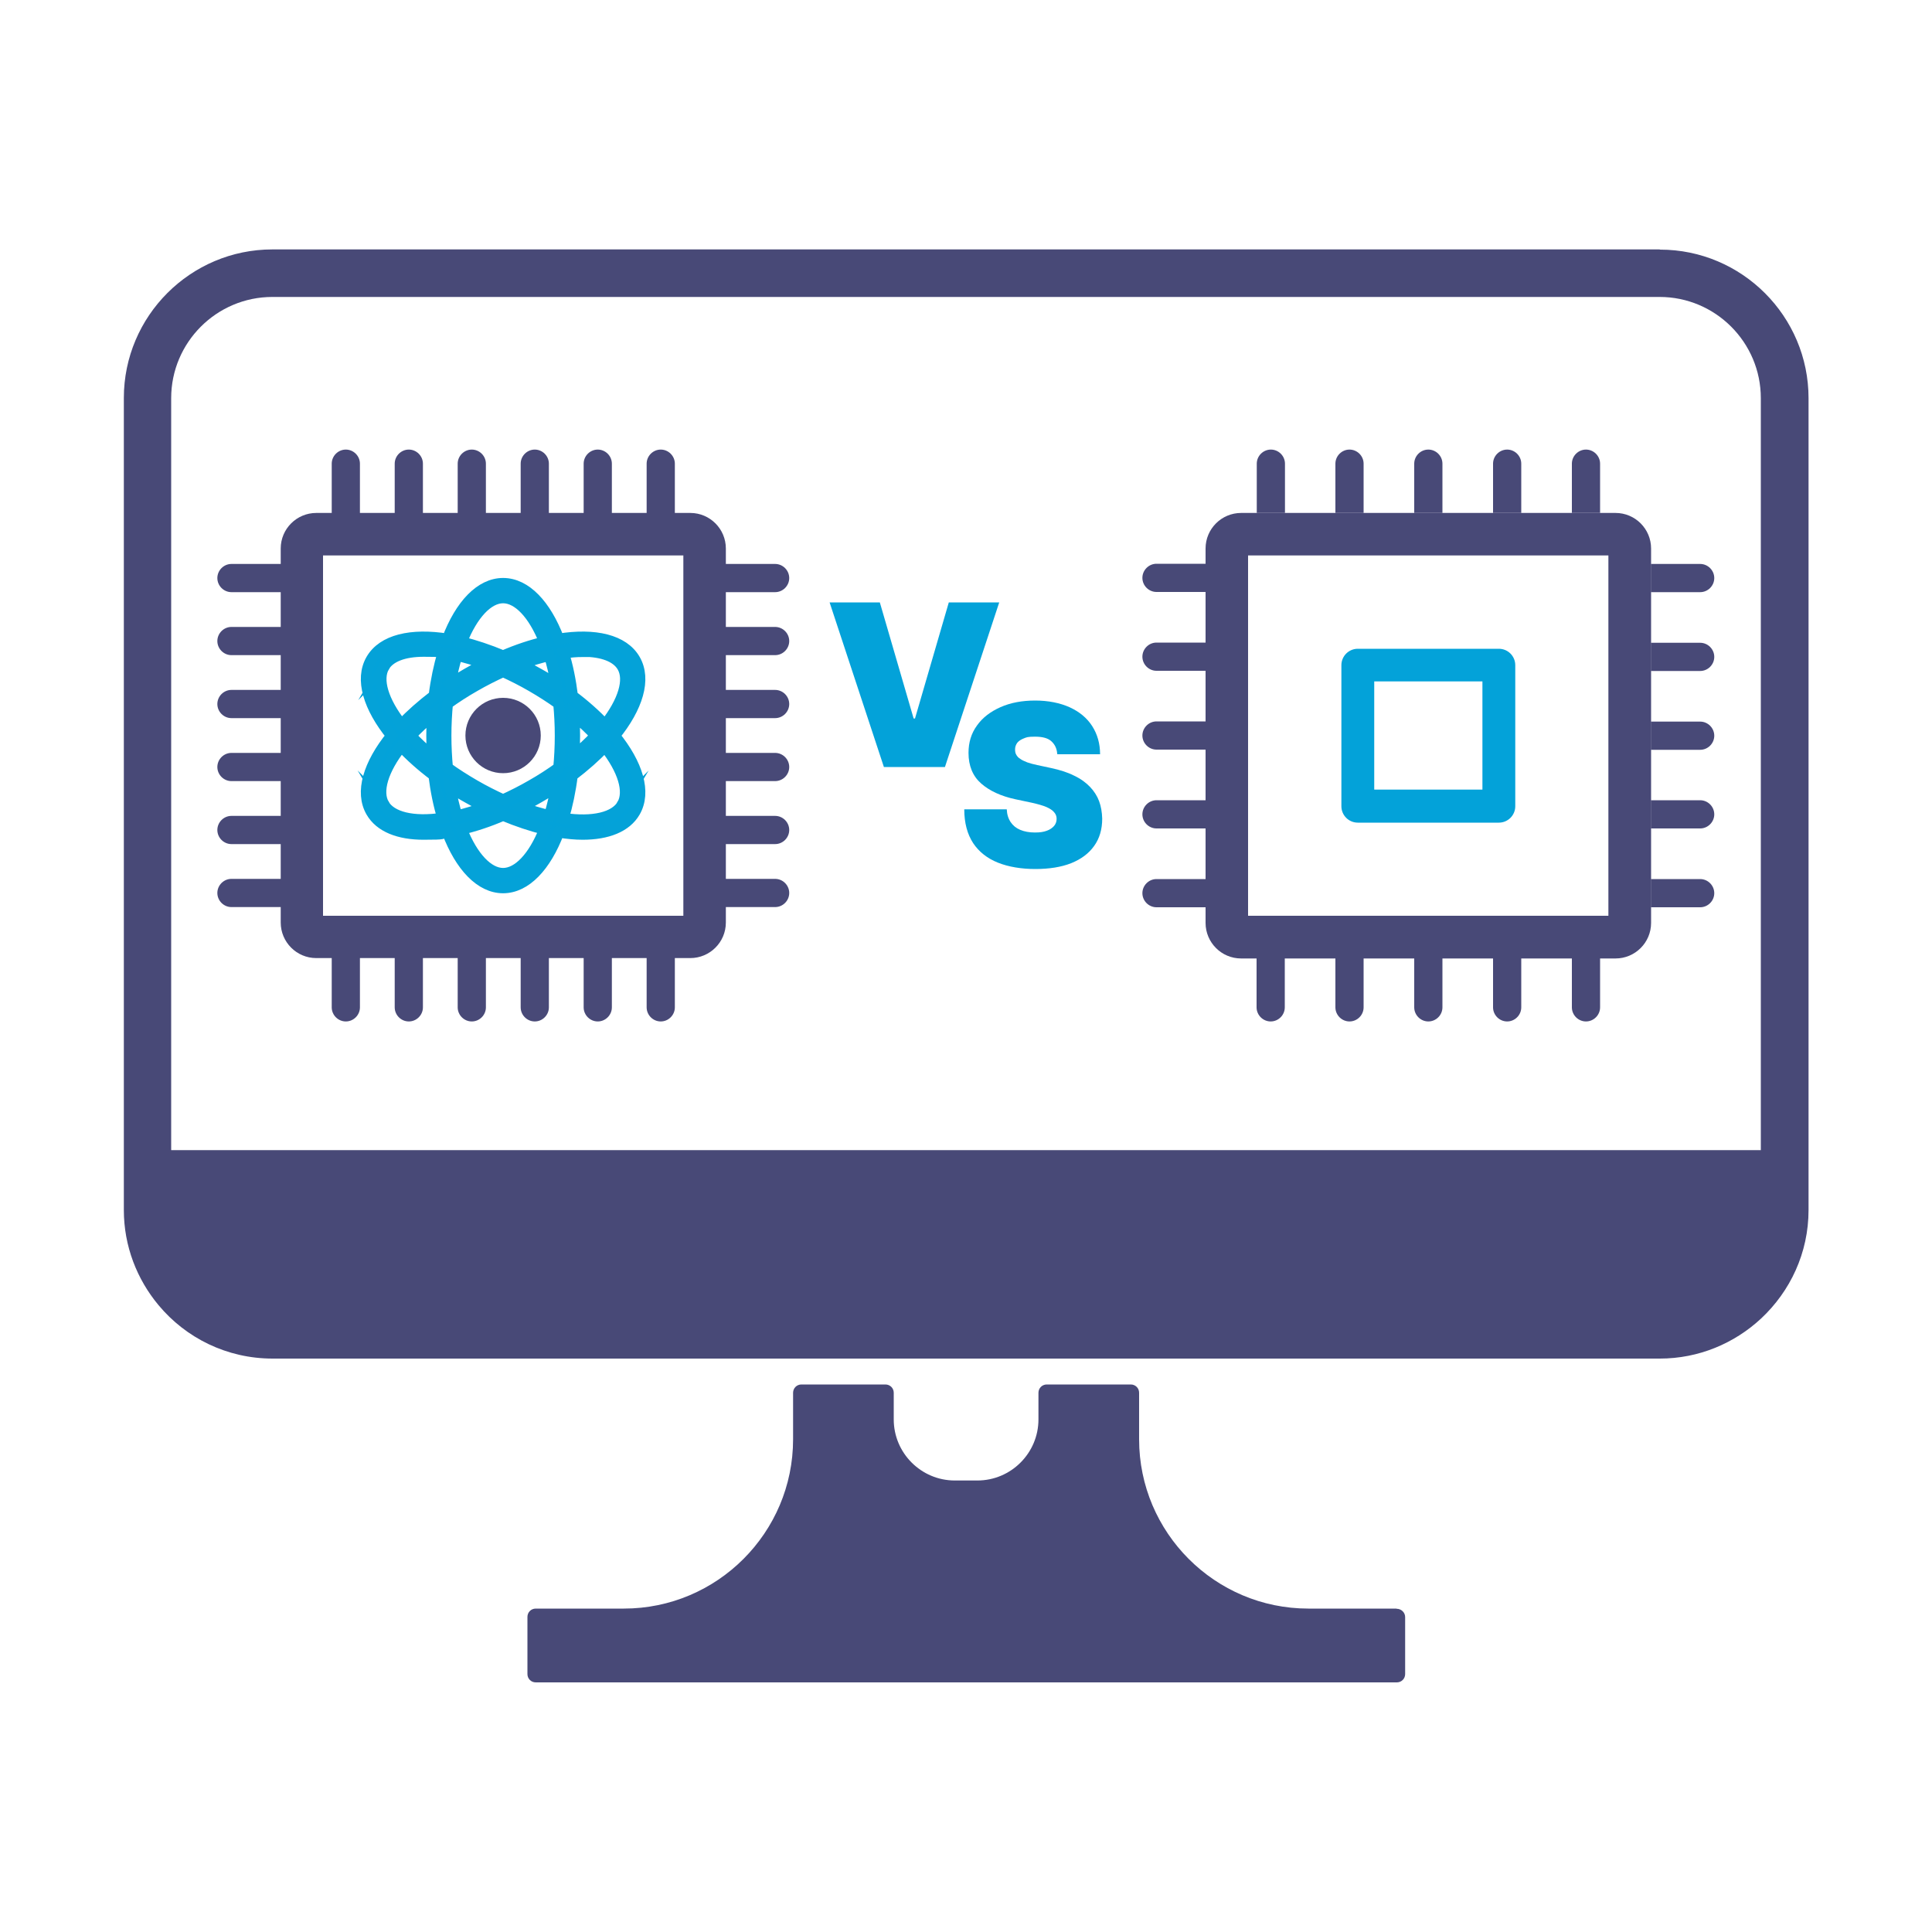 <?xml version="1.0" encoding="UTF-8"?>
<svg id="Layer_1" xmlns="http://www.w3.org/2000/svg" xmlns:xlink="http://www.w3.org/1999/xlink" version="1.1" viewBox="0 0 1000 1000">
  <!-- Generator: Adobe Illustrator 29.3.1, SVG Export Plug-In . SVG Version: 2.1.0 Build 151)  -->
  <defs>
    <style>
      .st0 {
        fill: none;
      }

      .st1 {
        stroke: #04a2d8;
        stroke-miterlimit: 10;
        stroke-width: 5.7px;
      }

      .st1, .st2 {
        fill: #03a2d9;
      }

      .st3 {
        fill: #484977;
      }
    </style>
  </defs>
  <path class="st3" d="M722.8,832.6h-45.6c-48.3,0-87.6-39.3-87.6-87.6v-24.1c0-2.4-1.9-4.3-4.3-4.3h-43.5c-2.4,0-4.3,1.9-4.3,4.3v13.8c0,17.4-14.2,31.6-31.6,31.6h-11.7c-17.4,0-31.6-14.2-31.6-31.6v-13.8c0-2.4-1.9-4.3-4.3-4.3h-43.5c-2.4,0-4.3,1.9-4.3,4.3v24.1c0,48.3-39.3,87.6-87.6,87.6h-45.6c-2.4,0-4.3,1.9-4.3,4.3v29.6c0,2.4,1.9,4.3,4.3,4.3h445.7c2.4,0,4.3-1.9,4.3-4.3v-29.5c0-2.4-2-4.3-4.4-4.3Z"/>
  <path class="st3" d="M859,129.1H141c-42.4,0-76.9,34.5-76.9,76.9v420.3c0,18.7,6.8,35.9,18,49.3,14.1,16.9,35.3,27.6,59,27.6h718c20.2,0,38.6-7.9,52.4-20.7,15.1-14.1,24.6-34,24.6-56.2V206.1c0-42.4-34.5-76.9-76.9-76.9ZM911.3,595.3H88.6V206.1c0-28.9,23.5-52.4,52.4-52.4h718c28.9,0,52.4,23.5,52.4,52.4v389.3Z"/>
  <g>
    <g>
      <path class="st2" d="M455.4,311.8l17.5,60.1h.7l17.5-60.1h26.1l-28.1,85.2h-31.6l-28.1-85.2h26.1Z"/>
      <path class="st2" d="M547.2,390.1c-.2-2.8-1.3-4.9-3.1-6.5-1.8-1.6-4.6-2.3-8.4-2.3s-4.3.3-5.8.9c-1.5.6-2.6,1.3-3.4,2.3-.7,1-1.1,2.1-1.1,3.3,0,1,.1,2,.6,2.8.4.8,1.1,1.6,2.1,2.2.9.7,2.2,1.2,3.6,1.8,1.5.5,3.2,1,5.2,1.4l7,1.5c4.7,1,8.8,2.3,12.1,4,3.4,1.6,6.1,3.6,8.2,5.8,2.1,2.2,3.7,4.7,4.7,7.4,1,2.7,1.5,5.7,1.6,9,0,5.6-1.4,10.3-4.2,14.2-2.8,3.9-6.7,6.8-11.9,8.9-5.1,2-11.3,3-18.5,3s-13.9-1.1-19.4-3.3c-5.5-2.2-9.8-5.6-12.8-10.1-3-4.6-4.6-10.4-4.6-17.5h22c.1,2.6.8,4.8,2,6.6,1.2,1.8,2.8,3.1,4.9,4,2.1.9,4.7,1.4,7.6,1.4s4.5-.3,6.2-.9c1.7-.6,2.9-1.5,3.8-2.5.9-1.1,1.3-2.3,1.3-3.7,0-1.3-.4-2.4-1.3-3.4-.8-1-2.2-1.9-4-2.7-1.9-.8-4.4-1.5-7.5-2.2l-8.5-1.8c-7.5-1.6-13.5-4.4-17.8-8.2-4.3-3.8-6.5-9.1-6.5-15.8,0-5.4,1.4-10.1,4.4-14.2,2.9-4.1,7-7.2,12.2-9.5,5.2-2.3,11.2-3.4,17.9-3.4s12.8,1.2,17.9,3.5c5,2.3,8.9,5.5,11.6,9.7,2.7,4.2,4.1,9.1,4.1,14.6h-22.1Z"/>
    </g>
    <g>
      <path class="st3" d="M401.2,339.1c4,0,7.3-3.3,7.3-7.3s-3.3-7.3-7.3-7.3h-25.5v-18h25.5c4,0,7.3-3.3,7.3-7.3s-3.3-7.3-7.3-7.3h-25.5v-8c0-10.1-8.2-18.4-18.4-18.4h-8v-25.5c0-4-3.3-7.3-7.3-7.3s-7.3,3.3-7.3,7.3v25.5h-18v-25.5c0-4-3.3-7.3-7.3-7.3h0c-4,0-7.3,3.3-7.3,7.3v25.5h-18v-25.5c0-4-3.3-7.3-7.3-7.3s-7.3,3.3-7.3,7.3v25.5h-18v-25.5c0-4-3.3-7.3-7.3-7.3s-7.3,3.3-7.3,7.3v25.5h-18v-25.5c0-4-3.3-7.3-7.3-7.3s-7.3,3.3-7.3,7.3v25.5h-18v-25.5c0-4-3.3-7.3-7.3-7.3s-7.3,3.3-7.3,7.3v25.5h-8c-10.1,0-18.4,8.2-18.4,18.4v8h-25.5c-4,0-7.3,3.3-7.3,7.3s3.3,7.3,7.3,7.3h25.5v18h-25.5c-4,0-7.3,3.3-7.3,7.3s3.3,7.3,7.3,7.3h25.5v18h-25.5c-4,0-7.3,3.3-7.3,7.3s3.3,7.3,7.3,7.3h25.5v18h-25.5c-4,0-7.3,3.3-7.3,7.3s3.3,7.3,7.3,7.3h25.5v18h-25.5c-4,0-7.3,3.3-7.3,7.3s3.3,7.3,7.3,7.3h25.5v18h-25.5c-4,0-7.3,3.3-7.3,7.3s3.3,7.3,7.3,7.3h25.5v8c0,10.1,8.2,18.4,18.4,18.4h8v25.5c0,4,3.3,7.3,7.3,7.3s7.3-3.3,7.3-7.3v-25.5h18v25.5c0,4,3.3,7.3,7.3,7.3s7.3-3.3,7.3-7.3v-25.5h18v25.5c0,4,3.3,7.3,7.3,7.3s7.3-3.3,7.3-7.3v-25.5h18v25.5c0,4,3.3,7.3,7.3,7.3s7.3-3.3,7.3-7.3v-25.5h18v25.5c0,4,3.3,7.3,7.3,7.3h0c4,0,7.3-3.3,7.3-7.3v-25.5h18v25.5c0,4,3.3,7.3,7.3,7.3s7.3-3.3,7.3-7.3v-25.5h8c10.1,0,18.4-8.2,18.4-18.4v-8h25.5c4,0,7.3-3.3,7.3-7.3s-3.3-7.3-7.3-7.3h-25.5v-18h25.5c4,0,7.3-3.3,7.3-7.3s-3.3-7.3-7.3-7.3h-25.5v-18h25.5c4,0,7.3-3.3,7.3-7.3s-3.3-7.3-7.3-7.3h-25.5v-18h25.5c4,0,7.3-3.3,7.3-7.3s-3.3-7.3-7.3-7.3h-25.5v-18h25.5ZM353.7,474h-186.5v-186.5h186.5v186.5Z"/>
      <circle class="st3" cx="260.4" cy="380.7" r="19.5"/>
      <path class="st1" d="M328.6,341.4c-5.9-10.2-20.7-13.6-39.4-10.6-6.7-17.7-17.1-28.8-28.8-28.8s-22.1,11.1-28.8,28.8c-18.7-3-33.5.4-39.4,10.6-5.9,10.2-1.4,24.7,10.5,39.4-11.9,14.7-16.4,29.2-10.5,39.4,4.5,7.8,14.3,11.6,27,11.6s8-.4,12.4-1.1c6.7,17.7,17.1,28.8,28.8,28.8s22.1-11.1,28.8-28.8c4.4.7,8.5,1.1,12.4,1.1,12.7,0,22.5-3.8,27-11.6,5.9-10.2,1.4-24.7-10.5-39.4,11.9-14.7,16.4-29.2,10.5-39.4ZM301.6,337.1c10.2,0,17.6,2.8,20.6,8,3.9,6.7.6,17.9-9,30.1-4.8-5.1-10.5-10.2-16.9-15-1-8-2.5-15.5-4.6-22.2,3.5-.5,6.9-.8,10-.8ZM275.2,406.4c-5,2.9-10,5.4-14.8,7.6-4.8-2.2-9.8-4.7-14.8-7.6-5-2.9-9.7-5.9-14-9-.5-5.3-.8-10.8-.8-16.6s.3-11.4.8-16.6c4.3-3.1,8.9-6.1,14-9,5-2.9,10-5.4,14.8-7.6,4.8,2.2,9.8,4.7,14.8,7.6h0c5,2.9,9.7,5.9,14,9,.5,5.3.8,10.8.8,16.6s-.3,11.4-.8,16.6c-4.3,3.1-8.9,6.1-14,9ZM287.9,407.2c-.9,5.4-2.1,10.4-3.5,15-4.6-1.1-9.6-2.5-14.7-4.5,3.1-1.5,6.2-3.2,9.3-5,3.1-1.8,6.1-3.6,9-5.5ZM251.2,417.8c-5.1,1.9-10.1,3.4-14.7,4.5-1.4-4.6-2.6-9.6-3.5-15,2.9,1.9,5.9,3.8,9,5.5,3.1,1.8,6.2,3.4,9.3,5ZM223.8,391.3c-4.2-3.5-8-7-11.2-10.5,3.2-3.5,7-7,11.2-10.5-.2,3.4-.3,6.9-.3,10.5s.1,7.1.3,10.5ZM233,354.2c.9-5.4,2.1-10.4,3.5-15,4.6,1.1,9.6,2.5,14.7,4.4-3.1,1.5-6.2,3.2-9.3,5-3.1,1.8-6.1,3.6-9,5.5ZM269.7,343.7c5.1-1.9,10.1-3.4,14.7-4.4,1.4,4.6,2.6,9.6,3.5,15-2.9-1.9-5.9-3.8-9-5.5-3.1-1.8-6.2-3.4-9.3-5ZM297.1,370.2c4.2,3.5,8,7,11.2,10.5-3.2,3.5-7,7-11.2,10.5.2-3.4.3-6.9.3-10.5s-.1-7.1-.3-10.5ZM260.4,309.4c7.7,0,15.8,8.4,21.5,22.9-6.8,1.6-14.1,4-21.5,7.2-7.4-3.1-14.7-5.5-21.5-7.2,5.7-14.5,13.8-22.9,21.5-22.9ZM198.7,345.1c3-5.2,10.3-8,20.6-8s6.4.3,10,.8c-2,6.7-3.6,14.2-4.6,22.2-6.4,4.9-12.1,9.9-16.9,15-9.6-12.2-12.9-23.4-9-30.1ZM198.7,416.4c-3.9-6.7-.6-17.9,9-30.1,4.8,5.1,10.5,10.2,16.9,15,1,8,2.5,15.5,4.6,22.2-15.4,2.3-26.7-.5-30.6-7.2ZM260.4,452.1c-7.7,0-15.8-8.4-21.5-22.9,6.8-1.6,14.1-4,21.5-7.2,7.4,3.1,14.7,5.5,21.5,7.2-5.7,14.5-13.8,22.9-21.5,22.9ZM322.2,416.4c-3.9,6.7-15.2,9.5-30.6,7.2,2-6.7,3.6-14.2,4.6-22.2,6.4-4.9,12.1-9.9,16.9-15,9.6,12.2,12.9,23.4,9,30.1Z"/>
    </g>
    <g>
      <path class="st2" d="M775.8,425.8h-73c-4.7,0-8.5-3.8-8.5-8.5v-73c0-4.7,3.8-8.5,8.5-8.5h73c4.7,0,8.5,3.8,8.5,8.5v73c0,4.7-3.8,8.5-8.5,8.5ZM711.3,408.7h56v-56h-56v56Z"/>
      <rect class="st0" x="646.1" y="287.5" width="186.5" height="186.5"/>
      <path class="st3" d="M691.2,521.4c0,4,3.3,7.3,7.3,7.3s7.3-3.3,7.3-7.3v-25.5h-14.6v25.5Z"/>
      <path class="st3" d="M772.8,521.4c0,4,3.3,7.3,7.3,7.3s7.3-3.3,7.3-7.3v-25.5h-14.6v25.5Z"/>
      <path class="st3" d="M732,521.4c0,4,3.3,7.3,7.3,7.3s7.3-3.3,7.3-7.3v-25.5h-14.6v25.5Z"/>
      <path class="st3" d="M650.4,521.4c0,4,3.3,7.3,7.3,7.3s7.3-3.3,7.3-7.3v-25.5h-14.6v25.5Z"/>
      <path class="st3" d="M598.6,455c-4,0-7.3,3.3-7.3,7.3s3.3,7.3,7.3,7.3h25.5v-14.6h-25.5Z"/>
      <path class="st3" d="M813.6,521.4c0,4,3.3,7.3,7.3,7.3s7.3-3.3,7.3-7.3v-25.5h-14.6v25.5Z"/>
      <path class="st3" d="M880,388.1c4,0,7.3-3.3,7.3-7.3s-3.3-7.3-7.3-7.3h-25.5v14.6h25.5Z"/>
      <path class="st3" d="M880,347.3c4,0,7.3-3.3,7.3-7.3s-3.3-7.3-7.3-7.3h-25.5v14.6h25.5Z"/>
      <path class="st3" d="M880,469.6c4,0,7.3-3.3,7.3-7.3s-3.3-7.3-7.3-7.3h-25.5v14.6h25.5Z"/>
      <path class="st3" d="M880,428.8c4,0,7.3-3.3,7.3-7.3s-3.3-7.3-7.3-7.3h-25.5v14.6h25.5Z"/>
      <path class="st3" d="M880,306.5c4,0,7.3-3.3,7.3-7.3s-3.3-7.3-7.3-7.3h-25.5v14.6h25.5Z"/>
      <path class="st3" d="M787.4,240c0-4-3.3-7.3-7.3-7.3s-7.3,3.3-7.3,7.3v25.5h14.6v-25.5Z"/>
      <path class="st3" d="M746.6,240c0-4-3.3-7.3-7.3-7.3s-7.3,3.3-7.3,7.3v25.5h14.6v-25.5Z"/>
      <path class="st3" d="M598.6,414.2c-4,0-7.3,3.3-7.3,7.3s3.3,7.3,7.3,7.3h25.5v-14.6h-25.5Z"/>
      <path class="st3" d="M828.2,240c0-4-3.3-7.3-7.3-7.3s-7.3,3.3-7.3,7.3v25.5h14.6v-25.5Z"/>
      <path class="st3" d="M598.6,332.6c-4,0-7.3,3.3-7.3,7.3s3.3,7.3,7.3,7.3h25.5v-14.6h-25.5Z"/>
      <path class="st3" d="M598.6,373.4c-4,0-7.3,3.3-7.3,7.3s3.3,7.3,7.3,7.3h25.5v-14.6h-25.5Z"/>
      <path class="st3" d="M598.6,291.8c-4,0-7.3,3.3-7.3,7.3s3.3,7.3,7.3,7.3h25.5v-14.6h-25.5Z"/>
      <path class="st3" d="M705.8,240c0-4-3.3-7.3-7.3-7.3s-7.3,3.3-7.3,7.3v25.5h14.6v-25.5Z"/>
      <path class="st3" d="M665.1,240c0-4-3.3-7.3-7.3-7.3s-7.3,3.3-7.3,7.3v25.5h14.6v-25.5Z"/>
      <path class="st3" d="M854.6,324.5v-40.6c0-10.1-8.2-18.4-18.4-18.4h-193.8c-10.1,0-18.4,8.2-18.4,18.4v193.8c0,10.1,8.2,18.4,18.4,18.4h193.8c10.1,0,18.4-8.2,18.4-18.4v-153.2ZM832.5,474h-186.5v-186.5h186.5v186.5Z"/>
    </g>
  </g>
</svg>